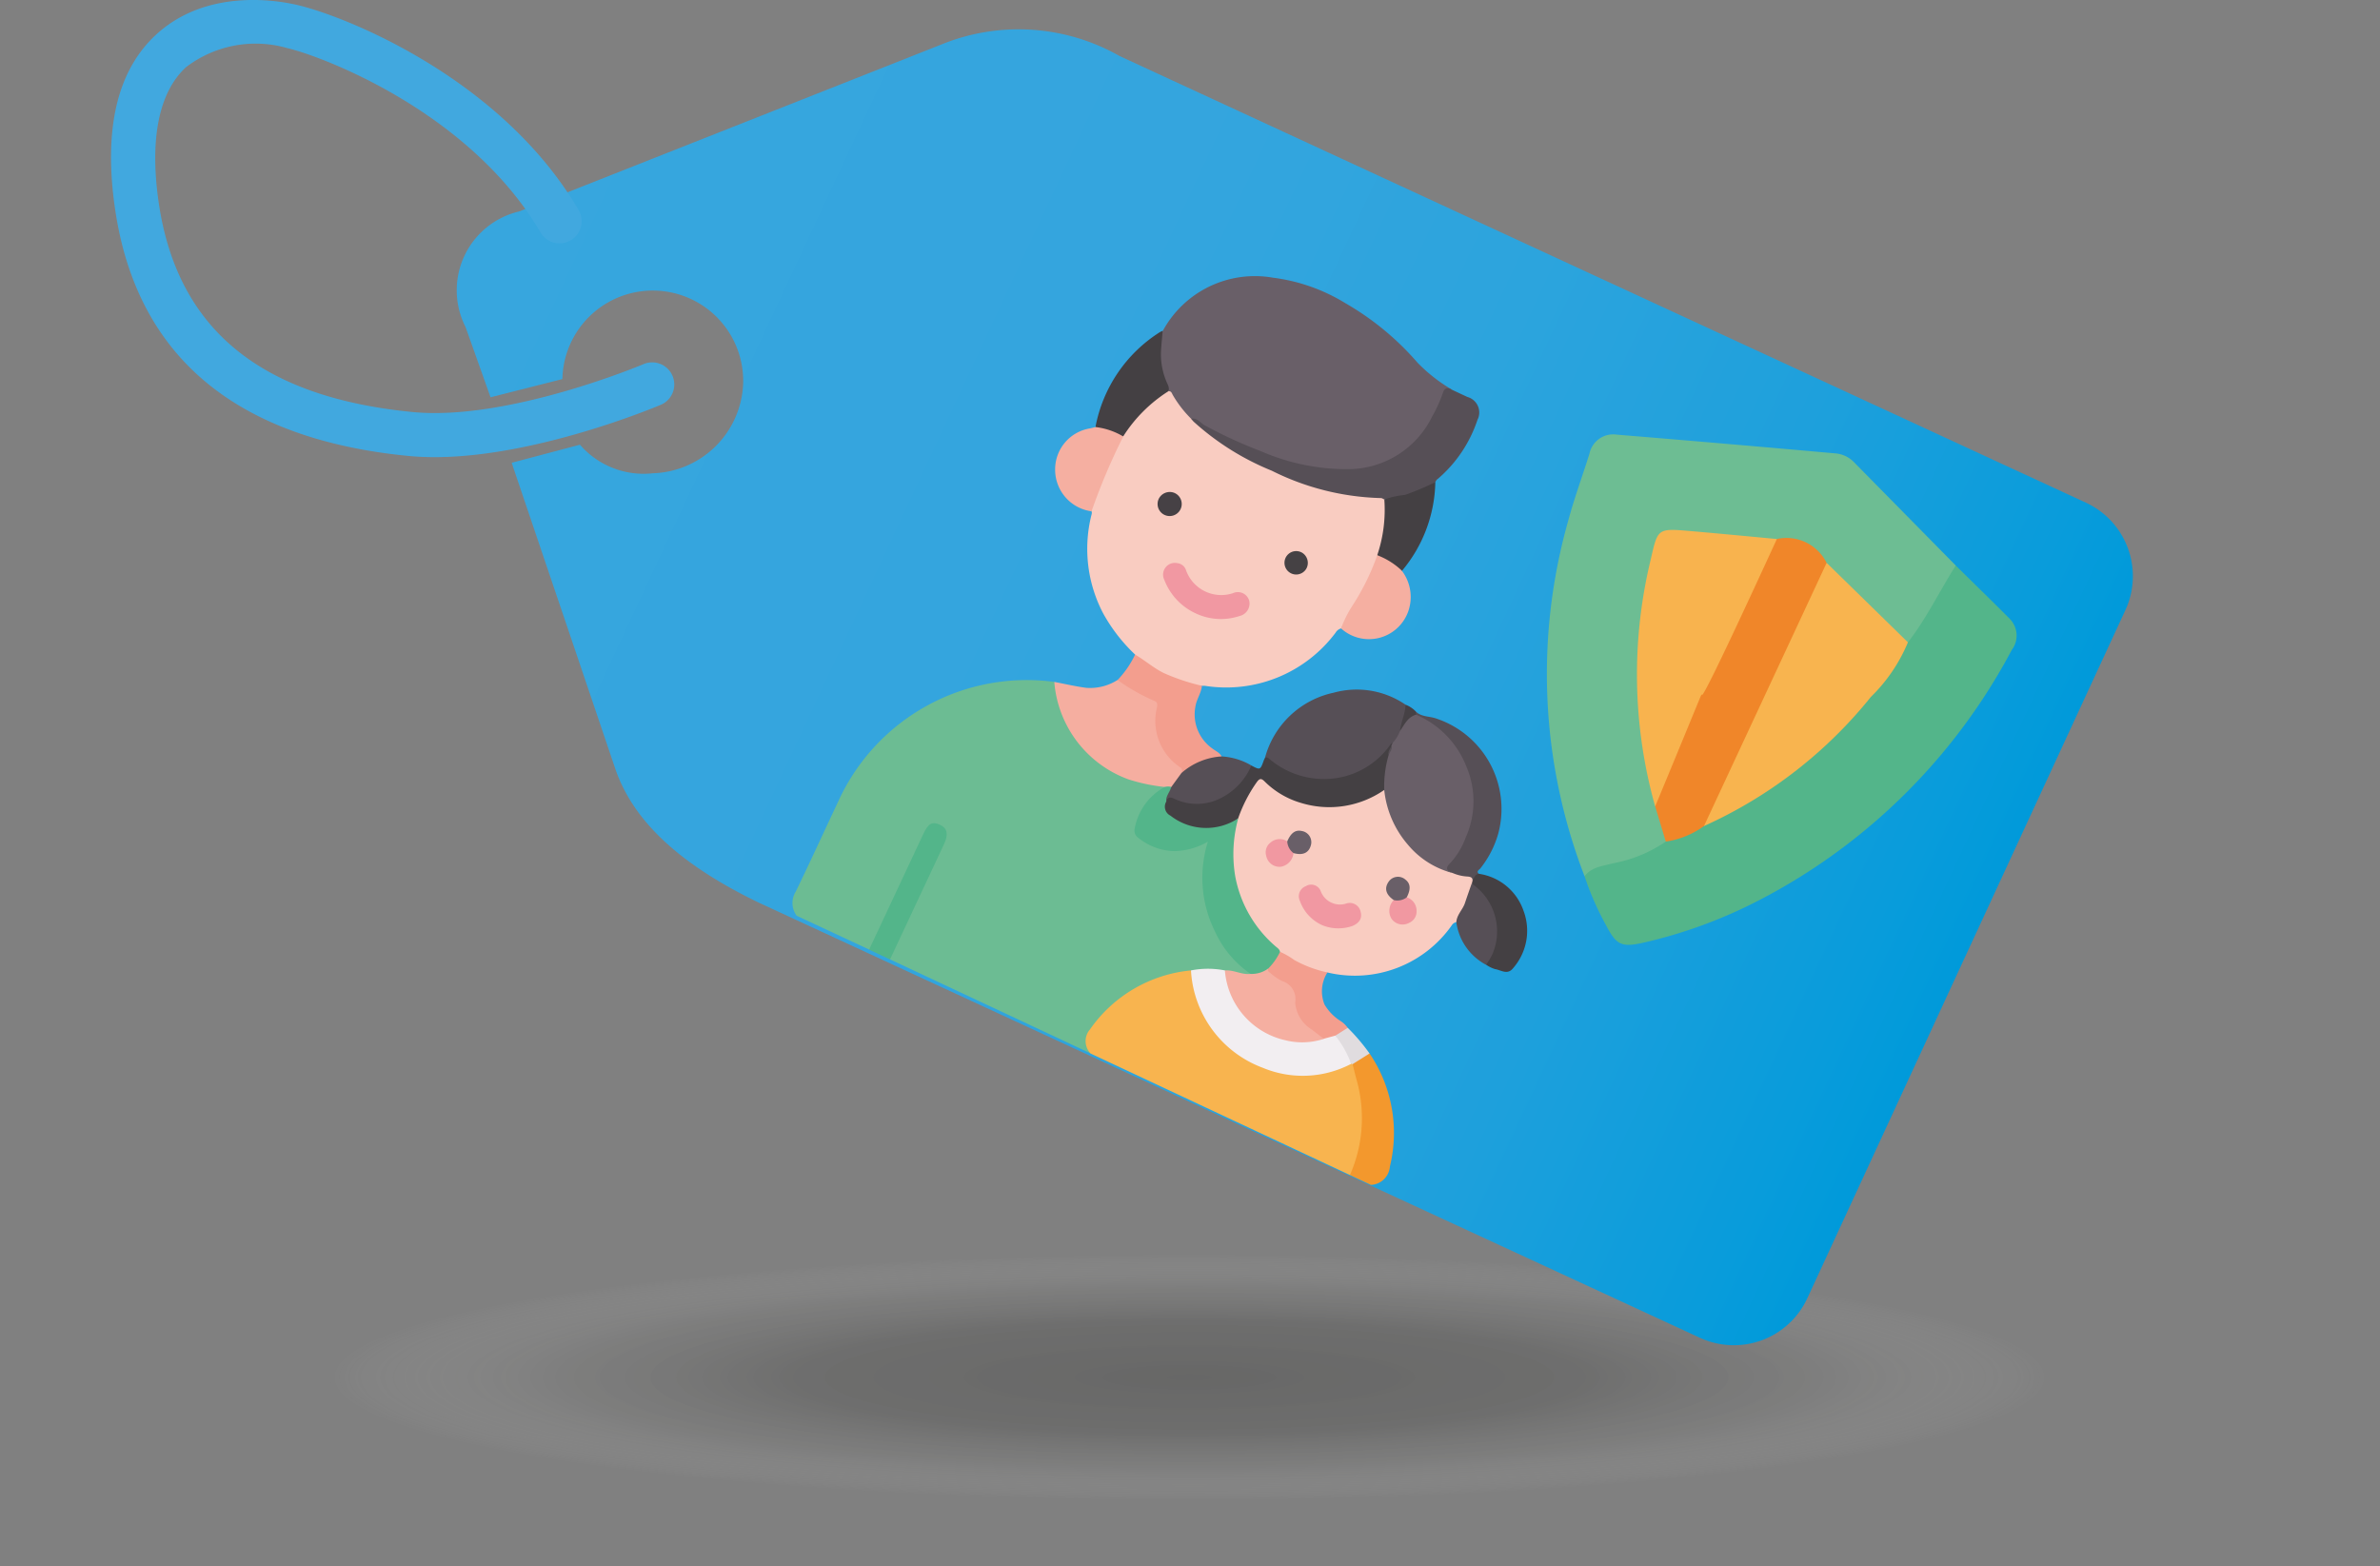 <svg id="kinderschutz" xmlns="http://www.w3.org/2000/svg" xmlns:xlink="http://www.w3.org/1999/xlink" width="105.313" height="69.308" viewBox="0 0 105.313 69.308"><rect x="0" y="0" width="105.313" height="69.308" fill="#808080" stroke="none"/><defs><radialGradient id="Unbenannter_Verlauf_20" cx="68.816" cy="61.64" r="27.294" gradientTransform="translate(-43.503 48.62) scale(1.397 0.2)" gradientUnits="userSpaceOnUse"><stop offset="0" stop-color="#1d1d1b"/><stop offset="0.452" stop-color="#31312f" stop-opacity="0.912"/><stop offset="0.728" stop-color="#737371" stop-opacity="0.621"/><stop offset="0.957" stop-color="#e3e3e2" stop-opacity="0.126"/><stop offset="1" stop-color="#fff" stop-opacity="0"/></radialGradient><linearGradient id="Unbenannter_Verlauf_36" x1="21.146" y1="12.021" x2="87.623" y2="43.019" gradientUnits="userSpaceOnUse"><stop offset="0" stop-color="#37a6de"/><stop offset="0.367" stop-color="#34a5de"/><stop offset="0.591" stop-color="#2ca4dd"/><stop offset="0.777" stop-color="#1ea0dc"/><stop offset="0.941" stop-color="#099cdb"/><stop offset="1" stop-color="#009ada"/></linearGradient></defs><ellipse cx="52.657" cy="60.948" rx="52.657" ry="8.36" style="opacity:0.25;fill:url(#Unbenannter_Verlauf_20)"/><path d="M94.757,24.95a3.584,3.584,0,0,0-1.86-2.016L50.141,3.172a9.037,9.037,0,0,0-7.694-.587L23.561,10.051A3.584,3.584,0,0,0,21.2,15.162l1.106,3.11,3.179-.806a4,4,0,0,1,8,.169,4.132,4.132,0,0,1-4,4,3.724,3.724,0,0,1-3.222-1.265l-3.022.8,4.612,13.62c.8,2.238,2.8,4.151,6.36,5.862L75.817,59.888a3.582,3.582,0,0,0,4.756-1.75L94.646,27.691A3.584,3.584,0,0,0,94.757,24.95Z" transform="translate(-0.6 -0.692)" style="fill:url(#Unbenannter_Verlauf_36)"/><path d="M19.83,20.921q-.589,0-1.155-.053C11.033,20.124,6.667,16.466,5.7,9.995c-.533-3.56.075-6.174,1.806-7.769C9.734.172,12.85.7,13.751.912c2.153.5,9.064,3.257,12.467,9.1a.978.978,0,0,1-1.689.985c-3.11-5.337-9.644-7.809-11.223-8.178a5.069,5.069,0,0,0-4.476.847c-1.208,1.114-1.622,3.2-1.2,6.042.83,5.548,4.5,8.563,11.232,9.217,4.2.406,10.132-2.086,10.192-2.111a.978.978,0,1,1,.764,1.8C29.579,18.713,24.318,20.921,19.83,20.921Z" transform="translate(-0.6 -0.692)" style="fill:#41a8df"/><path d="M35.849,41.212a.954.954,0,0,1-.033-1.076c.644-1.326,1.256-2.667,1.884-4a9.165,9.165,0,0,1,9.555-5.269,4.814,4.814,0,0,1,.275,1.009A5.007,5.007,0,0,0,49.564,34.6a5.184,5.184,0,0,0,2.222.788c.121.018.253.009.343.119,0,.171-.151.213-.252.29a2.525,2.525,0,0,0-.938,1.374.509.509,0,0,0,.234.637,2.446,2.446,0,0,0,2.361.266c.074-.029.145-.064.217-.1.093-.042.2-.11.288-.044.113.081.047.209.021.312a5.274,5.274,0,0,0,1.635,5.27c.091.083.208.142.249.271-.1.149-.241.081-.365.063-.255-.035-.5-.12-.759-.141a4.36,4.36,0,0,0-1.541.007,6.091,6.091,0,0,0-4.348,2.536.71.71,0,0,0-.067.906.114.114,0,0,1,0,.154l-8.881-4.163a.787.787,0,0,1,.14-.547q1.029-2.2,2.064-4.408a1.374,1.374,0,0,0,.17-.479.375.375,0,0,0-.261-.426.354.354,0,0,0-.437.169,2.656,2.656,0,0,0-.2.393q-1.033,2.2-2.068,4.406c-.081.172-.135.367-.33.458Z" transform="translate(-0.6 -0.692)" style="fill:#6cbc93"/><path d="M48.862,47.312a.788.788,0,0,1-.031-1.069,6.152,6.152,0,0,1,4.468-2.61c.127.093.118.24.137.37a4.87,4.87,0,0,0,6.815,3.76.4.4,0,0,1,.131-.035.166.166,0,0,1,.1.041,2.692,2.692,0,0,1,.311.961,6.473,6.473,0,0,1-.238,3.673.416.416,0,0,1-.219.287Z" transform="translate(-0.6 -0.692)" style="fill:#f8b44f"/><path d="M60.333,52.69a6.244,6.244,0,0,0,.293-4.224c-.064-.227-.116-.457-.174-.686a1.212,1.212,0,0,1,.75-.471,6.258,6.258,0,0,1,.9,5,.883.883,0,0,1-.839.816Z" transform="translate(-0.6 -0.692)" style="fill:#f3982d"/><path d="M39.056,42.715l2.394-5.108c.228-.487.4-.581.76-.41.308.147.362.423.165.843q-1.2,2.555-2.394,5.109Z" transform="translate(-0.6 -0.692)" style="fill:#53b58a"/><path d="M50.827,29.656a7.445,7.445,0,0,1-1.419-1.833,6.146,6.146,0,0,1-.521-4.31c.016-.066.045-.128.009-.2a.834.834,0,0,1,.126-.553,15,15,0,0,1,1.165-2.744,5.923,5.923,0,0,1,2.063-2.054c.186-.063.255.072.336.2a5.22,5.22,0,0,0,.822,1.05,10.081,10.081,0,0,0,2.631,1.793,17.836,17.836,0,0,0,3.477,1.361,9.874,9.874,0,0,0,1.918.272.6.6,0,0,1,.42.1.575.575,0,0,1,.1.387,6.656,6.656,0,0,1-.325,2.209,2.744,2.744,0,0,1-.345.848A22.116,22.116,0,0,1,59.94,28.5a.4.4,0,0,0-.235.18,6.043,6.043,0,0,1-5.786,2.36,1.014,1.014,0,0,0-.135,0,2.155,2.155,0,0,1-1.147-.233,5.21,5.21,0,0,1-1.646-.936A.477.477,0,0,1,50.827,29.656Z" transform="translate(-0.6 -0.692)" style="fill:#f9ccc1"/><path d="M53.307,19.221a5.013,5.013,0,0,1-.8-1.03c-.052-.08-.066-.2-.2-.185a3.729,3.729,0,0,1-.351-2.358,1.024,1.024,0,0,1,.1-.319,4.637,4.637,0,0,1,4.873-2.349,8.059,8.059,0,0,1,3.215,1.135,12.379,12.379,0,0,1,3.18,2.625,7.148,7.148,0,0,0,1.514,1.188c-.225.056-.3.226-.387.427a4.486,4.486,0,0,1-4.518,3.2,10.56,10.56,0,0,1-2.96-.576,19.239,19.239,0,0,1-1.887-.765A9.278,9.278,0,0,1,53.307,19.221Z" transform="translate(-0.6 -0.692)" style="fill:#695f68"/><path d="M65.041,41.5a.279.279,0,0,0-.192.124,5.237,5.237,0,0,1-5.511,2.1.534.534,0,0,1-.422-.013,5.318,5.318,0,0,1-1.679-.836,6.568,6.568,0,0,1-1.631-2.056,5.424,5.424,0,0,1-.378-3.57c.03-.132.056-.265.1-.394a4.578,4.578,0,0,1,.772-1.535c.207-.285.314-.289.577-.066a4.062,4.062,0,0,0,4.824.493c.107-.058.2-.148.34-.135.163.078.146.242.172.38a4.186,4.186,0,0,0,2.759,3.249.979.979,0,0,0,.133.027,3.624,3.624,0,0,0,.6.116c.175.02.308.085.307.291a.6.6,0,0,1-.025.168A4.493,4.493,0,0,1,65.041,41.5Z" transform="translate(-0.6 -0.692)" style="fill:#f9ccc1"/><path d="M56.573,34.229a4.012,4.012,0,0,1,3.042-2.885,3.821,3.821,0,0,1,3.179.531c.141.222,0,.432-.03.646-.029.189-.133.357-.157.547a1.025,1.025,0,0,1-.31.53,4.214,4.214,0,0,1-1.6,1.335,3.558,3.558,0,0,1-2.875.049A4,4,0,0,1,56.573,34.229Z" transform="translate(-0.6 -0.692)" style="fill:#564f56"/><path d="M53.307,19.221c.281-.058.417.2.615.3a20.361,20.361,0,0,0,2.459,1.131,9.536,9.536,0,0,0,3.921.8,4.147,4.147,0,0,0,3.673-2.335,6.073,6.073,0,0,0,.472-1.04c.068-.215.194-.256.383-.148.235.11.469.223.706.33a.712.712,0,0,1,.441,1.01,5.856,5.856,0,0,1-1.746,2.606.3.3,0,0,0-.119.156,3.678,3.678,0,0,1-2.257.763c-.051-.022-.1-.063-.152-.062a11.416,11.416,0,0,1-4.828-1.211,11.685,11.685,0,0,1-3.459-2.171A1.5,1.5,0,0,1,53.307,19.221Z" transform="translate(-0.6 -0.692)" style="fill:#564f56"/><path d="M52.133,35.516a8.055,8.055,0,0,1-1.581-.33,5.008,5.008,0,0,1-3.3-4.319c.472.089.941.2,1.416.262a2.258,2.258,0,0,0,1.381-.348.391.391,0,0,1,.317.088,5.4,5.4,0,0,0,1.2.684.447.447,0,0,1,.3.564,2.4,2.4,0,0,0,.926,2.4c.13.1.245.21.158.4a3.179,3.179,0,0,1-.462.6A.327.327,0,0,1,52.133,35.516Z" transform="translate(-0.6 -0.692)" style="fill:#f5aea0"/><path d="M56.573,34.229c.087-.05.141,0,.208.054a3.714,3.714,0,0,0,3.3.77,3.589,3.589,0,0,0,2-1.353c.041-.053.063-.122.141-.134a.235.235,0,0,1,.01.157,1.835,1.835,0,0,0-.126.4,4.965,4.965,0,0,0-.15,1.232c0,.107.02.23-.108.294a4.257,4.257,0,0,1-3.663.577,3.782,3.782,0,0,1-1.624-.952c-.151-.15-.227-.142-.353.033a6.484,6.484,0,0,0-.822,1.6,1.538,1.538,0,0,1-1.12.486,2.589,2.589,0,0,1-1.921-.514.549.549,0,0,1-.227-.734.313.313,0,0,1,.49-.182,2.407,2.407,0,0,0,2.967-.9c.118-.173.181-.4.391-.5.4.211.4.211.56-.236C56.543,34.29,56.559,34.26,56.573,34.229Z" transform="translate(-0.6 -0.692)" style="fill:#444043"/><path d="M52.877,34.9a.173.173,0,0,0-.059-.256A2.47,2.47,0,0,1,51.793,32c.025-.124.034-.244-.126-.3a8.366,8.366,0,0,1-1.615-.918,4.251,4.251,0,0,0,.775-1.125c.435.254.813.594,1.269.817a9.1,9.1,0,0,0,1.688.564c-.029.321-.233.585-.284.9a1.844,1.844,0,0,0,.749,1.878c.14.109.316.176.406.345-.032.1-.119.094-.194.1a2.642,2.642,0,0,0-1.408.6C53.005,34.908,52.948,34.959,52.877,34.9Z" transform="translate(-0.6 -0.692)" style="fill:#f39e8e"/><path d="M65.758,39.667c.008-.146-.079-.171-.2-.187a1.933,1.933,0,0,1-.681-.157c-.395-.122-.421-.179-.172-.488a4.044,4.044,0,0,0,.82-3.818,4.108,4.108,0,0,0-1.965-2.453,1.311,1.311,0,0,1-.286-.18.153.153,0,0,1-.018-.2c.236.225.561.2.843.286a4.214,4.214,0,0,1,2.8,5.1,4.393,4.393,0,0,1-.8,1.556c-.043.052-.2.128-.049.239A.633.633,0,0,1,65.758,39.667Z" transform="translate(-0.6 -0.692)" style="fill:#564f56"/><path d="M52.048,15.329c-.026.311-.06.623-.076.935a3.1,3.1,0,0,0,.246,1.322c.053.131.146.263.08.42a6.486,6.486,0,0,0-2,2,4.054,4.054,0,0,1-1.225-.416,6.359,6.359,0,0,1,2.849-4.2C51.965,15.365,52.008,15.348,52.048,15.329Z" transform="translate(-0.6 -0.692)" style="fill:#444043"/><path d="M59.94,28.5a5.075,5.075,0,0,1,.522-1.035,10.55,10.55,0,0,0,1.08-2.2,1.27,1.27,0,0,1,1.095.69,1.92,1.92,0,0,1,.258,1.842A1.844,1.844,0,0,1,59.94,28.5Z" transform="translate(-0.6 -0.692)" style="fill:#f5afa1"/><path d="M49.078,19.59a3.071,3.071,0,0,1,1.225.416A27.468,27.468,0,0,0,48.9,23.318a1.859,1.859,0,0,1-1.611-1.888,1.834,1.834,0,0,1,1.531-1.779C48.9,19.633,48.991,19.61,49.078,19.59Z" transform="translate(-0.6 -0.692)" style="fill:#f5afa1"/><path d="M62.637,25.95a3.258,3.258,0,0,0-1.095-.69,6.28,6.28,0,0,0,.313-2.467,3.875,3.875,0,0,1,.911-.2,11.642,11.642,0,0,0,1.346-.568A6.274,6.274,0,0,1,62.637,25.95Z" transform="translate(-0.6 -0.692)" style="fill:#444043"/><path d="M65.758,39.667c.073-.127.1-.3.3-.306a2.459,2.459,0,0,1,1.956,1.631,2.513,2.513,0,0,1-.46,2.541c-.249.319-.537.082-.8.042a1.453,1.453,0,0,1-.394-.193c-.039-.1.012-.171.056-.251a2.454,2.454,0,0,0-.461-3.056.625.625,0,0,1-.228-.285Z" transform="translate(-0.6 -0.692)" style="fill:#444043"/><path d="M57.239,42.81a3.351,3.351,0,0,1,.629.361,5.283,5.283,0,0,0,1.47.551,1.558,1.558,0,0,0-.13,1.418,2.158,2.158,0,0,0,.719.737,1.135,1.135,0,0,1,.31.3c-.089.251-.339.291-.533.4-.2.054-.378.184-.6.112a5.64,5.64,0,0,1-.731-.554A1.7,1.7,0,0,1,57.8,44.8a.479.479,0,0,0-.312-.5,3.914,3.914,0,0,1-.678-.454c-.114-.086-.206-.183-.14-.344C56.869,43.281,56.959,42.966,57.239,42.81Z" transform="translate(-0.6 -0.692)" style="fill:#f39e8e"/><path d="M52.877,34.9a2.96,2.96,0,0,1,1.778-.736,2.928,2.928,0,0,1,1.316.4,2.845,2.845,0,0,1-1.325,1.43,2.307,2.307,0,0,1-2.018.073c-.174-.077-.338-.179-.42.1-.17-.3.03-.469.217-.646Z" transform="translate(-0.6 -0.692)" style="fill:#564f56"/><path d="M65.72,39.79a2.555,2.555,0,0,1,.926,3.105,2.52,2.52,0,0,1-.293.487A2.522,2.522,0,0,1,65.041,41.5c.02-.332.284-.553.382-.849S65.621,40.076,65.72,39.79Z" transform="translate(-0.6 -0.692)" style="fill:#564f56"/><path d="M59.689,46.518l.548-.345a8.714,8.714,0,0,1,.965,1.136l-.75.471-.059-.013A6.046,6.046,0,0,1,59.689,46.518Z" transform="translate(-0.6 -0.692)" style="fill:#e0dcdf"/><path d="M63.253,32.18l.008.138c-.259.218-.422.533-.713.719.042-.4.237-.759.246-1.162A1.236,1.236,0,0,1,63.253,32.18Z" transform="translate(-0.6 -0.692)" style="fill:#464145"/><path d="M52.425,35.514c-.049.223-.25.4-.217.646a.441.441,0,0,0,.184.625,2.571,2.571,0,0,0,3,.117,5.933,5.933,0,0,0-.138,2.543,5.371,5.371,0,0,0,1.776,3.112c.084.075.187.13.21.253a2.655,2.655,0,0,1-.52.74c-.294.312-.5.373-.78.237a4.55,4.55,0,0,1-1.572-1.864,5.342,5.342,0,0,1-.32-3.989,3.07,3.07,0,0,1-1.474.42,2.612,2.612,0,0,1-1.619-.6.384.384,0,0,1-.142-.414,2.625,2.625,0,0,1,1.321-1.822A.527.527,0,0,1,52.425,35.514Z" transform="translate(-0.6 -0.692)" style="fill:#53b58a"/><path d="M59.689,46.518a4.582,4.582,0,0,1,.7,1.249,4.6,4.6,0,0,1-3.907.177A4.887,4.887,0,0,1,53.3,43.633a3.884,3.884,0,0,1,1.5,0,.459.459,0,0,1,.111.278,3.4,3.4,0,0,0,1.839,2.472,3.278,3.278,0,0,0,1.987.3,3.071,3.071,0,0,1,.439-.027Z" transform="translate(-0.6 -0.692)" style="fill:#f2eef1"/><path d="M59.179,46.661a3.054,3.054,0,0,1-1.705.062A3.438,3.438,0,0,1,54.8,43.635c.39-.035.743.2,1.136.152a1.218,1.218,0,0,0,.78-.237c-.033.093.012.141.088.192a2.644,2.644,0,0,0,.525.361.834.834,0,0,1,.582.944,1.528,1.528,0,0,0,.73,1.2Z" transform="translate(-0.6 -0.692)" style="fill:#f5afa1"/><path d="M53.5,27.83a2.688,2.688,0,0,1-1.379-1.476.52.52,0,0,1,.571-.743.454.454,0,0,1,.393.326,1.655,1.655,0,0,0,2.064,1.006.524.524,0,0,1,.731.343.567.567,0,0,1-.429.664A2.612,2.612,0,0,1,53.5,27.83Z" transform="translate(-0.6 -0.692)" style="fill:#f198a2"/><path d="M52.585,22.511a.534.534,0,1,1-.715.262A.543.543,0,0,1,52.585,22.511Z" transform="translate(-0.6 -0.692)" style="fill:#464145"/><path d="M58.415,25.835a.518.518,0,1,1-.224-.7A.528.528,0,0,1,58.415,25.835Z" transform="translate(-0.6 -0.692)" style="fill:#454144"/><path d="M62.548,33.037c.2-.274.336-.617.713-.719a4.117,4.117,0,0,1,2.217,2.274,3.913,3.913,0,0,1-.024,3.164,3.368,3.368,0,0,1-.679,1.125c-.233.218-.175.349.1.442A3.817,3.817,0,0,1,62.9,38.072a4.393,4.393,0,0,1-1.049-2.426,4.945,4.945,0,0,1,.2-1.558c-.018-.149.138-.248.116-.4l.056-.123A1.579,1.579,0,0,0,62.548,33.037Z" transform="translate(-0.6 -0.692)" style="fill:#695f68"/><path d="M59.131,41.642a1.86,1.86,0,0,1-1.014-1.09.474.474,0,0,1,.26-.645.452.452,0,0,1,.659.206.909.909,0,0,0,1.156.553.489.489,0,0,1,.616.38c.074.283-.059.495-.371.623A1.9,1.9,0,0,1,59.131,41.642Z" transform="translate(-0.6 -0.692)" style="fill:#f198a2"/><path d="M62.847,40.4a.62.62,0,0,1,.435.618.54.54,0,0,1-.327.509.6.6,0,0,1-.782-.18.679.679,0,0,1,.1-.826A1.447,1.447,0,0,1,62.847,40.4Z" transform="translate(-0.6 -0.692)" style="fill:#f198a1"/><path d="M57.836,38.441a.678.678,0,0,1-.568.606.6.6,0,0,1-.639-.484.54.54,0,0,1,.179-.578.616.616,0,0,1,.752-.063A1.337,1.337,0,0,1,57.836,38.441Z" transform="translate(-0.6 -0.692)" style="fill:#f198a1"/><path d="M57.836,38.441a.693.693,0,0,1-.276-.519c.163-.377.362-.519.64-.458a.5.5,0,0,1,.407.626C58.515,38.435,58.248,38.556,57.836,38.441Z" transform="translate(-0.6 -0.692)" style="fill:#695f68"/><path d="M62.847,40.4a.684.684,0,0,1-.573.121c-.353-.242-.431-.523-.226-.816a.5.5,0,0,1,.741-.09C63.015,39.789,63.033,40.041,62.847,40.4Z" transform="translate(-0.6 -0.692)" style="fill:#695f68"/><path d="M70.716,39.468a24.857,24.857,0,0,1-.727-15.722c.266-1,.633-1.984.943-2.978a1.071,1.071,0,0,1,1.2-.844q4.863.4,9.724.834a1.294,1.294,0,0,1,.8.405l4.484,4.552a7.927,7.927,0,0,1-2.036,3.422c-.4.1-.609-.2-.83-.425-.977-.992-1.978-1.962-2.947-2.961a2.19,2.19,0,0,0-2.148-1.065c-1.425-.074-2.845-.2-4.263-.347-.589-.061-.813.15-.953.688a21.268,21.268,0,0,0-.144,10.508c.06.247.126.493.17.744.07.581.506,1.077.4,1.7-.4.617-1.1.688-1.71.9C72.035,39.106,71.365,39.256,70.716,39.468Z" transform="translate(-0.6 -0.692)" style="fill:#6dbd93"/><path d="M70.716,39.468c.314-.421.809-.451,1.259-.575a6.068,6.068,0,0,0,2.334-.96c.5-.431,1.2-.447,1.7-.849A21.658,21.658,0,0,0,84.661,29.5a1.208,1.208,0,0,1,.363-.383c.824-1.06,1.4-2.274,2.117-3.4.792.781,1.591,1.556,2.376,2.345a1.058,1.058,0,0,1,.1,1.394A26.362,26.362,0,0,1,78.437,40.528a21.458,21.458,0,0,1-5.143,1.884c-.939.208-1.178.095-1.632-.786A12.863,12.863,0,0,1,70.716,39.468Z" transform="translate(-0.6 -0.692)" style="fill:#53b58a"/><path d="M73.839,36.376a21.578,21.578,0,0,1-.2-10.909c.318-1.387.293-1.4,1.727-1.278,1.287.11,2.571.235,3.857.354.15.44-.1.793-.268,1.154-.975,2.1-1.952,4.2-2.951,6.293-.56,1.173-.87,2.448-1.508,3.586C74.325,35.882,74.226,36.247,73.839,36.376Z" transform="translate(-0.6 -0.692)" style="fill:#f8b34e"/><path d="M85.024,29.115a7.241,7.241,0,0,1-1.638,2.414A20.01,20.01,0,0,1,76,37.245a1.1,1.1,0,0,1,.156-.945q2.334-5.016,4.7-10.02a1.125,1.125,0,0,1,.574-.68Z" transform="translate(-0.6 -0.692)" style="fill:#f8b44f"/><path d="M81.426,25.6,76,37.245a3.816,3.816,0,0,1-1.69.688q-.234-.779-.47-1.557c4.476-10.782-.772,1.578,5.385-11.833A1.981,1.981,0,0,1,81.426,25.6Z" transform="translate(-0.6 -0.692)" style="fill:#f08629"/><path d="M62.171,33.689c.055.16-.073.267-.116.4C62,33.928,62.128,33.821,62.171,33.689Z" transform="translate(-0.6 -0.692)" style="fill:#564f56"/></svg>